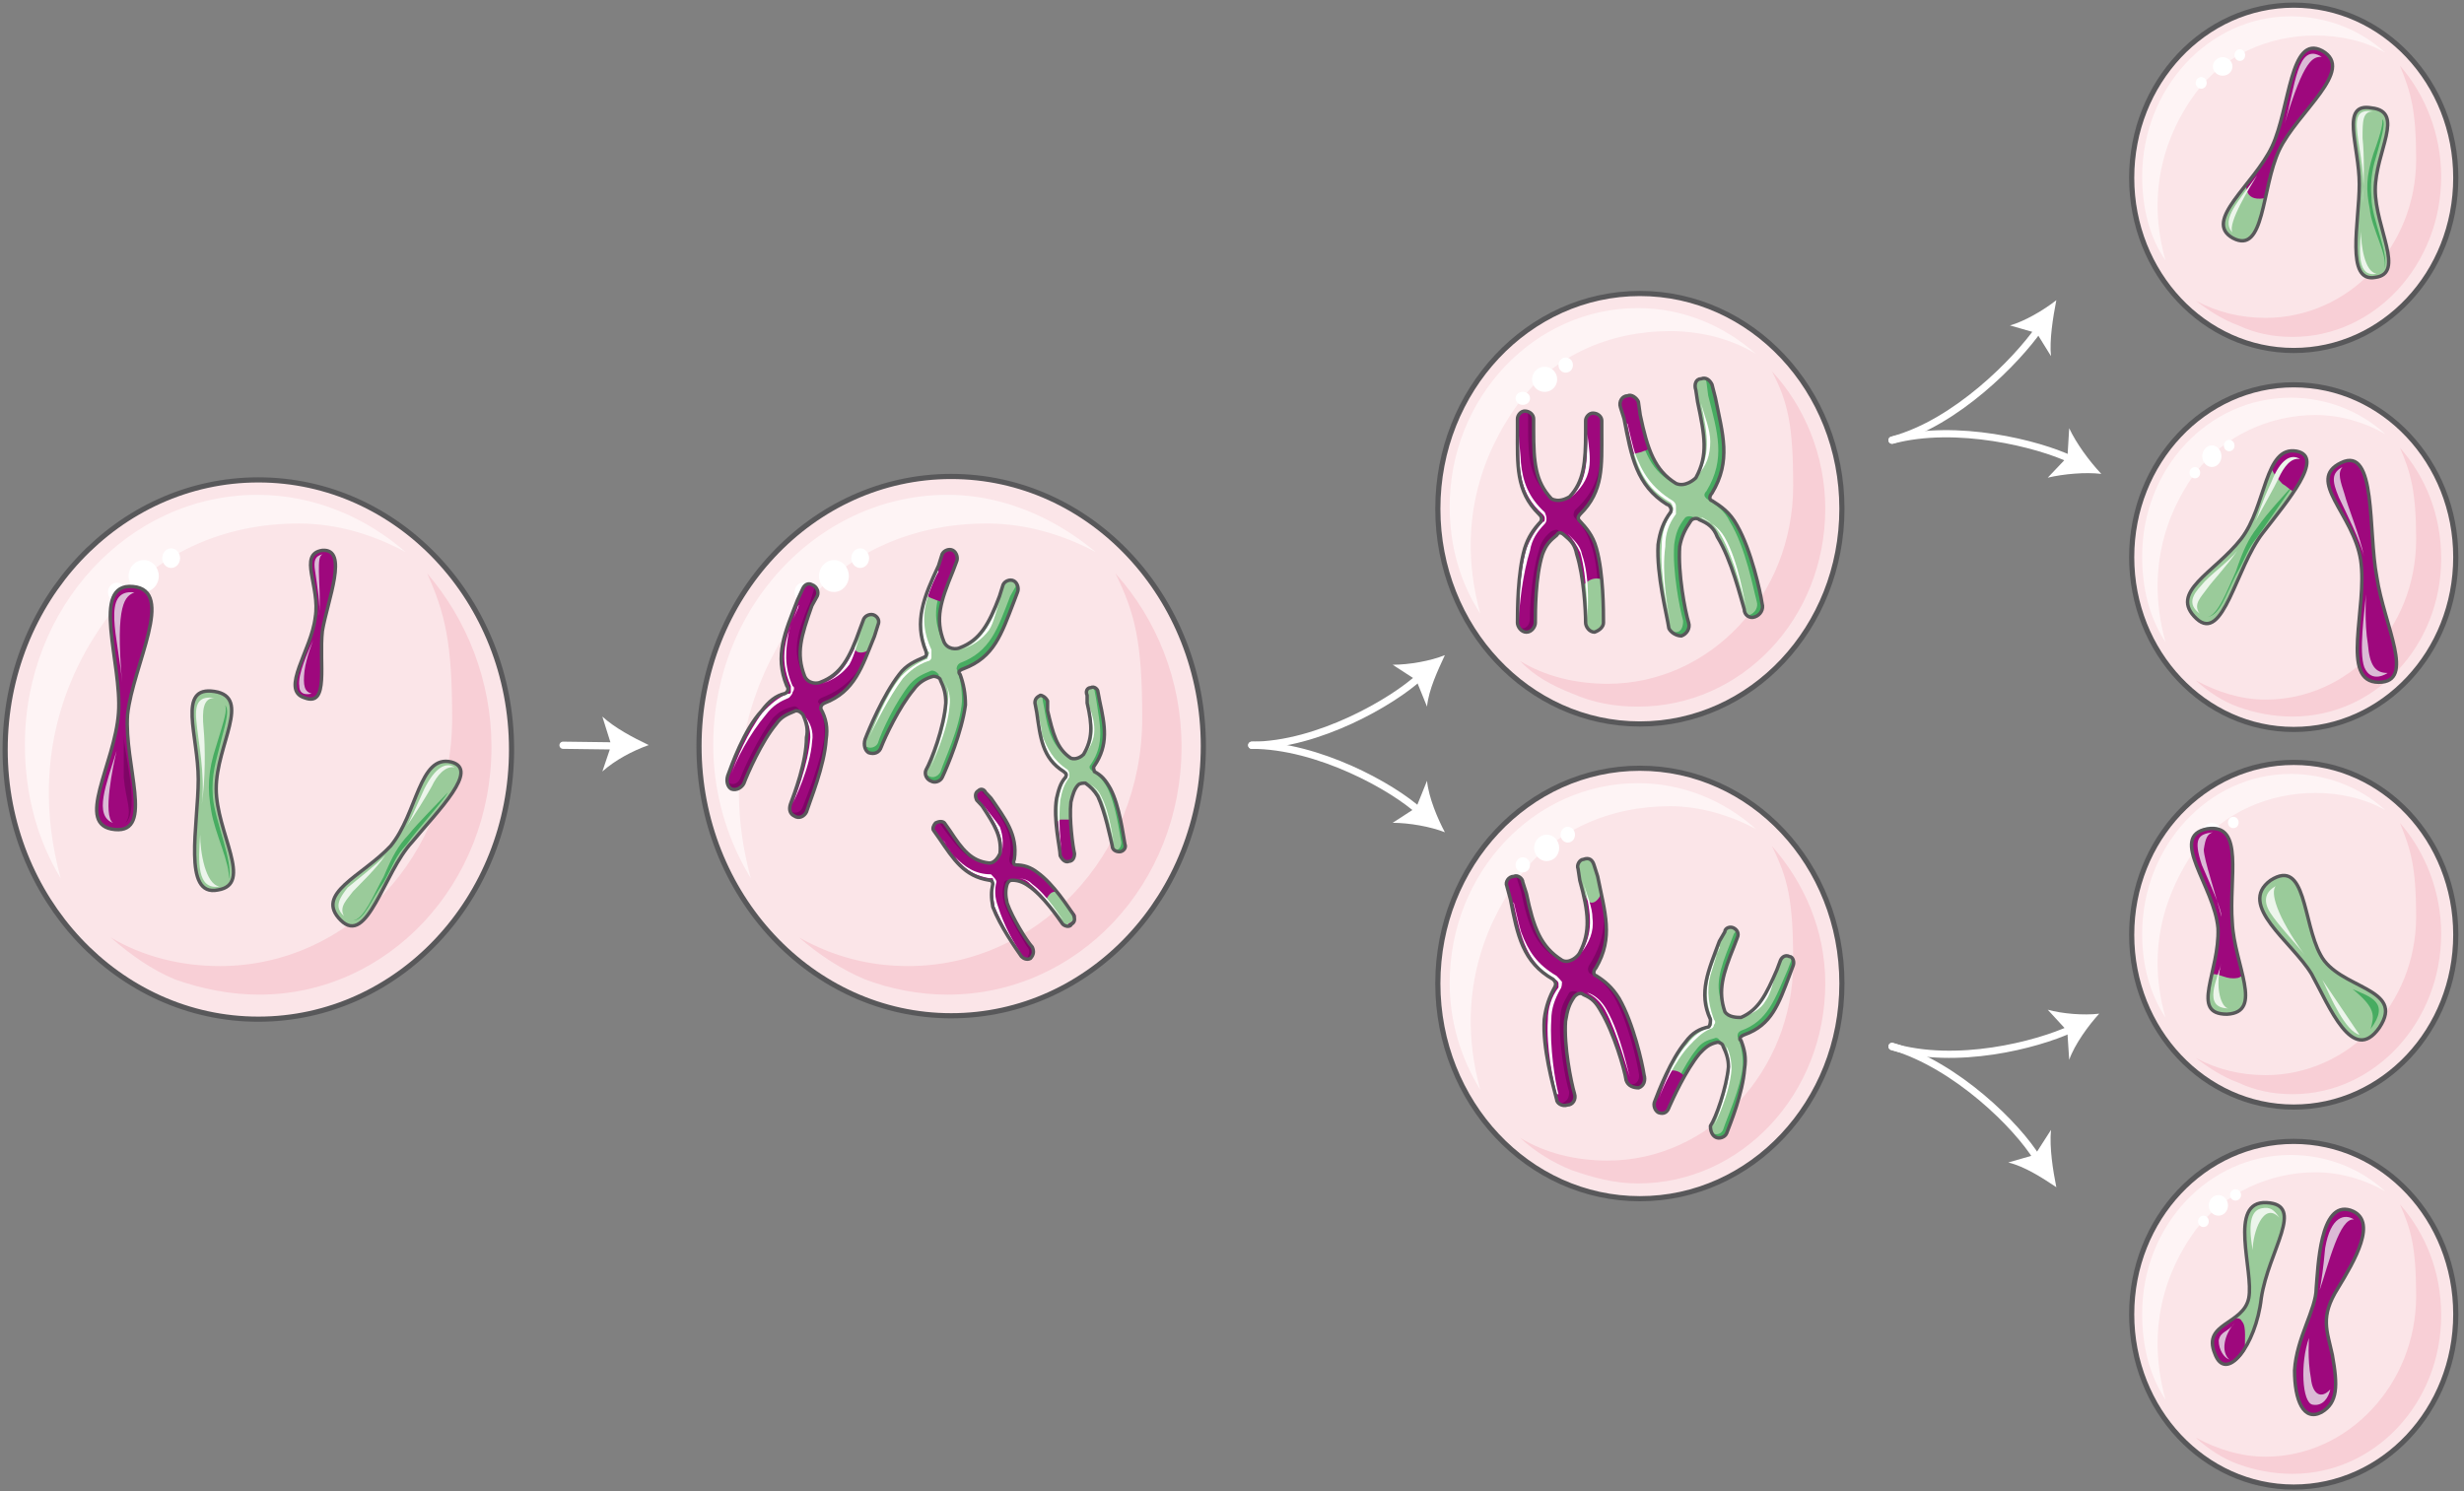 <svg xmlns="http://www.w3.org/2000/svg" version="1.0" viewBox="0 0 573.808 347.376"><rect x="0" y="0" width="573.808" height="347.376" fill="#808080" stroke="none"/><defs><clipPath clipPathUnits="userSpaceOnUse" id="a"><path d="M0 0h573.173v347.63H0z"/></clipPath></defs><path d="M496.38 306.055c0-22.227 16.909-40.256 37.736-40.256 20.868 0 37.737 18.029 37.737 40.256 0 22.266-16.87 40.255-37.737 40.255-20.827 0-37.737-17.989-37.737-40.255z" fill="#fbe5e8" fill-rule="evenodd" fill-opacity="1" stroke="none"/><path d="M562.659 301.897c0 20.468-15.83 37.377-35.019 37.377-5.876 0-11.273-1.759-16.31-4.437 2.958 2.678 6.276 4.877 10.034 6.236 3.758 1.32 7.915 2.199 12.512 2.199 19.189 0 34.62-16.47 34.62-36.938 0-10.233-3.718-19.148-9.595-25.824 2.519 5.796 3.758 9.794 3.758 21.387z" fill="#f8cfd6" fill-rule="evenodd" fill-opacity="1" stroke="none"/><path d="M511.37 286.386c6.636-8.474 17.07-13.351 27.863-13.351 5.837 0 11.673 1.758 16.23 4.437-5.796-5.357-13.711-8.475-22.026-8.475-19.149 0-34.58 16.51-34.58 36.978 0 7.595 1.68 14.27 5.437 20.027-5.436-19.588 2.479-33.38 7.076-39.616z" fill="#fef4f5" fill-rule="evenodd" fill-opacity="1" stroke="none"/><path d="M496.42 306.094c0-22.226 16.909-40.255 37.736-40.255 20.868 0 37.737 18.029 37.737 40.255 0 22.267-16.87 40.256-37.737 40.256-20.827 0-37.737-17.989-37.737-40.256" fill="none" stroke="#58585a" stroke-width="1.199px" stroke-linecap="round" stroke-linejoin="round" stroke-miterlimit="4" stroke-dasharray="none" stroke-opacity="1"/><path d="M514.368 280.75c0-1.32 1.04-2.399 2.239-2.399 1.24 0 2.239 1.08 2.239 2.399 0 1.359-1 2.398-2.24 2.398-1.198 0-2.238-1.039-2.238-2.398zM519.325 278.311c0-.72.6-1.319 1.28-1.319.72 0 1.279.6 1.279 1.32 0 .759-.56 1.319-1.28 1.319-.68 0-1.279-.56-1.279-1.32zM511.89 284.468c0-.72.56-1.32 1.239-1.32.72 0 1.24.6 1.24 1.32 0 .76-.52 1.319-1.24 1.319-.68 0-1.24-.56-1.24-1.32z" fill="#fff" fill-rule="evenodd" fill-opacity="1" stroke="none"/><path d="M496.38 217.668c0-22.147 16.909-40.136 37.736-40.136 20.868 0 37.737 17.99 37.737 40.136 0 22.187-16.87 40.136-37.737 40.136-20.827 0-37.737-17.95-37.737-40.136z" fill="#fbe5e8" fill-rule="evenodd" fill-opacity="1" stroke="none"/><path d="M562.659 213.51c0 20.468-15.83 36.898-35.019 36.898-5.876 0-11.273-1.319-16.31-3.997 2.958 2.238 6.276 4.437 10.034 5.796 3.758 1.76 7.915 2.639 12.512 2.639 19.189 0 34.62-16.87 34.62-37.338 0-9.794-3.718-19.148-9.595-25.824 2.519 6.236 3.758 10.234 3.758 21.827z" fill="#f8cfd6" fill-rule="evenodd" fill-opacity="1" stroke="none"/><path d="M511.37 197.56c6.636-8.435 17.07-12.872 27.863-12.872 5.837 0 11.673 1.36 16.23 3.998-5.796-5.317-13.711-8.435-22.026-8.435-19.149 0-34.58 16.87-34.58 37.257 0 7.116 1.68 13.752 5.437 19.508-5.436-19.068 2.479-32.78 7.076-39.456z" fill="#fef4f5" fill-rule="evenodd" fill-opacity="1" stroke="none"/><path d="M496.42 217.708c0-22.147 16.909-40.136 37.736-40.136 20.868 0 37.737 17.99 37.737 40.136 0 22.187-16.87 40.136-37.737 40.136-20.827 0-37.737-17.95-37.737-40.136" fill="none" stroke="#58585a" stroke-width="1.199px" stroke-linecap="round" stroke-linejoin="round" stroke-miterlimit="4" stroke-dasharray="none" stroke-opacity="1"/><path d="M512.85 193.962c0-1.239 1.039-2.278 2.238-2.278 1.24 0 2.238 1.04 2.238 2.278 0 1.28-.999 2.28-2.238 2.28-1.2 0-2.239-1-2.239-2.28zM518.846 191.564c0-.72.56-1.32 1.239-1.32.72 0 1.24.6 1.24 1.32 0 .76-.52 1.32-1.24 1.32-.68 0-1.24-.56-1.24-1.32zM511.33 197.56c0-.72.6-1.319 1.28-1.319.719 0 1.279.6 1.279 1.32 0 .759-.56 1.318-1.28 1.318-.68 0-1.279-.56-1.279-1.319z" fill="#fff" fill-rule="evenodd" fill-opacity="1" stroke="none"/><path d="M496.38 129.721c0-22.146 16.909-40.135 37.736-40.135 20.868 0 37.737 17.989 37.737 40.135 0 22.187-16.87 40.136-37.737 40.136-20.827 0-37.737-17.95-37.737-40.136z" fill="#fbe5e8" fill-rule="evenodd" fill-opacity="1" stroke="none"/><path d="M562.659 125.644c0 20.867-15.83 37.297-35.019 37.297-5.876 0-11.273-1.799-16.31-4.477 2.958 2.678 6.276 4.917 10.034 6.236 3.758 1.32 7.915 2.199 12.512 2.199 19.189 0 34.62-16.39 34.62-36.818 0-10.234-3.718-19.108-9.595-25.784 2.519 5.796 3.758 10.234 3.758 21.347z" fill="#f8cfd6" fill-rule="evenodd" fill-opacity="1" stroke="none"/><path d="M511.37 109.973c6.636-8.435 17.07-13.312 27.863-13.312 5.837 0 11.673 1.76 16.23 4.438-5.796-5.357-13.711-8.475-22.026-8.475-19.149 0-34.58 16.47-34.58 36.937 0 7.556 1.68 14.232 5.437 19.988-5.436-19.548 2.479-33.34 7.076-39.576z" fill="#fef4f5" fill-rule="evenodd" fill-opacity="1" stroke="none"/><path d="M496.42 129.761c0-22.146 16.909-40.135 37.736-40.135 20.868 0 37.737 17.989 37.737 40.135 0 22.187-16.87 40.136-37.737 40.136-20.827 0-37.737-17.95-37.737-40.136" fill="none" stroke="#58585a" stroke-width="1.199px" stroke-linecap="round" stroke-linejoin="round" stroke-miterlimit="4" stroke-dasharray="none" stroke-opacity="1"/><path d="M512.85 106.256c0-1.36 1.039-2.519 2.238-2.519 1.24 0 2.238 1.16 2.238 2.519 0 1.399-.999 2.518-2.238 2.518-1.2 0-2.239-1.12-2.239-2.518zM517.886 103.777c0-.72.56-1.32 1.24-1.32.719 0 1.239.6 1.239 1.32 0 .76-.52 1.32-1.24 1.32-.68 0-1.239-.56-1.239-1.32zM509.891 110.093c0-.72.56-1.319 1.24-1.319.719 0 1.238.6 1.238 1.32 0 .759-.52 1.318-1.239 1.318-.68 0-1.239-.56-1.239-1.319z" fill="#fff" fill-rule="evenodd" fill-opacity="1" stroke="none"/><path d="M496.38 41.375c0-22.187 16.909-40.216 37.736-40.216 20.868 0 37.737 18.03 37.737 40.216 0 22.226-16.87 40.216-37.737 40.216-20.827 0-37.737-17.99-37.737-40.216z" fill="#fbe5e8" fill-rule="evenodd" fill-opacity="1" stroke="none"/><path d="M562.659 37.137c0 20.468-15.83 36.898-35.019 36.898-5.876 0-11.273-1.32-16.31-3.997 2.958 2.238 6.276 4.437 10.034 5.796 3.758 1.759 7.915 2.638 12.512 2.638 19.189 0 34.62-16.87 34.62-37.337 0-9.794-3.718-19.148-9.595-25.824 2.519 6.236 3.758 10.234 3.758 21.826z" fill="#f8cfd6" fill-rule="evenodd" fill-opacity="1" stroke="none"/><path d="M511.37 21.587c6.636-8.875 17.07-13.312 27.863-13.312 5.837 0 11.673 1.32 16.23 3.998-5.796-5.357-13.711-8.475-22.026-8.475-19.149 0-34.58 16.91-34.58 37.337 0 7.076 1.68 14.191 5.437 19.508-5.436-19.068 2.479-32.86 7.076-39.056z" fill="#fef4f5" fill-rule="evenodd" fill-opacity="1" stroke="none"/><path clip-path="url(#a)" d="M496.42 41.415c0-22.187 16.909-40.216 37.736-40.216 20.868 0 37.737 18.03 37.737 40.216 0 22.226-16.87 40.216-37.737 40.216-20.827 0-37.737-17.99-37.737-40.216" fill="none" stroke="#58585a" stroke-width="1.199px" stroke-linecap="round" stroke-linejoin="round" stroke-miterlimit="4" stroke-dasharray="none" stroke-opacity="1"/><path d="M515.328 15.47c0-1.159 1.039-2.158 2.278-2.158 1.28 0 2.279 1 2.279 2.159 0 1.199-1 2.158-2.279 2.158-1.239 0-2.278-.96-2.278-2.158zM520.365 12.832c0-.72.56-1.359 1.239-1.359.72 0 1.24.64 1.24 1.36 0 .759-.52 1.358-1.24 1.358-.68 0-1.24-.6-1.24-1.359zM511.33 19.308c0-.72.6-1.359 1.28-1.359.719 0 1.279.64 1.279 1.36 0 .759-.56 1.358-1.28 1.358-.68 0-1.279-.6-1.279-1.359z" fill="#fff" fill-rule="evenodd" fill-opacity="1" stroke="none"/><path d="M334.797 229.021c0-27.663 21.067-50.13 47.052-50.13 26.024 0 47.051 22.467 47.051 50.13 0 27.703-21.027 50.13-47.051 50.13-25.985 0-47.052-22.427-47.052-50.13z" fill="#fbe5e8" fill-rule="evenodd" fill-opacity="1" stroke="none"/><path d="M417.587 224.144c0 25.305-19.508 46.172-43.214 46.172-7.475 0-14.551-1.759-20.388-5.317 3.358 3.118 7.516 5.757 12.073 7.556 4.997 1.759 9.994 3.078 15.39 3.078 24.106 0 43.614-20.867 43.614-46.612 0-12.432-4.957-23.506-12.432-31.98 3.718 7.555 4.957 12.432 4.957 27.103z" fill="#f8cfd6" fill-rule="evenodd" fill-opacity="1" stroke="none"/><path d="M353.866 204.156c7.955-10.633 20.867-16.39 35.058-16.39 7.076 0 14.152 2.199 19.988 5.317-7.475-6.676-17.07-10.674-27.503-10.674-24.185 0-43.814 20.868-43.814 46.572 0 8.875 2.519 17.31 7.116 24.825-6.676-24.385 3.318-41.655 9.155-49.65z" fill="#fef4f5" fill-rule="evenodd" fill-opacity="1" stroke="none"/><path d="M334.837 229.061c0-27.663 21.067-50.13 47.052-50.13 26.024 0 47.051 22.467 47.051 50.13 0 27.703-21.027 50.13-47.051 50.13-25.985 0-47.052-22.427-47.052-50.13" fill="none" stroke="#58585a" stroke-width="1.199px" stroke-linecap="round" stroke-linejoin="round" stroke-miterlimit="4" stroke-dasharray="none" stroke-opacity="1"/><path d="M357.263 197.48c0-1.679 1.32-3.078 2.919-3.078 1.639 0 2.918 1.4 2.918 3.078 0 1.72-1.28 3.078-2.918 3.078-1.6 0-2.919-1.359-2.919-3.078zM363.42 194.402c0-1 .76-1.839 1.679-1.839.96 0 1.679.84 1.679 1.84 0 1.039-.72 1.838-1.68 1.838-.919 0-1.678-.8-1.678-1.839zM352.946 201.438c0-.96.76-1.759 1.68-1.759.958 0 1.678.8 1.678 1.759 0 1-.72 1.759-1.679 1.759-.92 0-1.679-.76-1.679-1.76z" fill="#fff" fill-rule="evenodd" fill-opacity="1" stroke="none"/><path d="M334.797 118.448c0-27.663 21.067-50.13 47.052-50.13 26.024 0 47.051 22.467 47.051 50.13 0 27.703-21.027 50.13-47.051 50.13-25.985 0-47.052-22.427-47.052-50.13z" fill="#fbe5e8" fill-rule="evenodd" fill-opacity="1" stroke="none"/><path d="M417.587 113.131c0 25.745-19.508 46.132-43.214 46.132-7.475 0-14.551-1.758-20.388-5.316 3.358 3.558 7.516 5.756 12.073 7.555 4.997 2.199 9.994 3.078 15.39 3.078 24.106 0 43.614-20.387 43.614-46.132 0-12.432-4.957-23.985-12.432-31.98 3.718 7.115 4.957 12.432 4.957 26.663z" fill="#f8cfd6" fill-rule="evenodd" fill-opacity="1" stroke="none"/><path d="M353.866 93.583c7.955-10.673 20.867-16.47 35.058-16.47 7.076 0 14.152 1.76 19.988 5.317-7.475-6.636-17.07-10.673-27.503-10.673-24.185 0-43.814 20.907-43.814 46.251 0 9.355 2.519 17.79 7.116 24.905-6.676-24.425 3.318-41.335 9.155-49.33z" fill="#fef4f5" fill-rule="evenodd" fill-opacity="1" stroke="none"/><path d="M334.837 118.488c0-27.663 21.067-50.13 47.052-50.13 26.024 0 47.051 22.467 47.051 50.13 0 27.703-21.027 50.13-47.051 50.13-25.985 0-47.052-22.427-47.052-50.13" fill="none" stroke="#58585a" stroke-width="1.199px" stroke-linecap="round" stroke-linejoin="round" stroke-miterlimit="4" stroke-dasharray="none" stroke-opacity="1"/><path d="M356.784 88.346a2.935 2.935 0 0 1 2.918-2.918 2.909 2.909 0 0 1 2.918 2.918 2.884 2.884 0 0 1-2.918 2.919 2.909 2.909 0 0 1-2.918-2.919zM362.94 85.028c0-.959.76-1.758 1.679-1.758.96 0 1.679.799 1.679 1.758 0 1-.72 1.76-1.679 1.76-.92 0-1.679-.76-1.679-1.76zM352.946 92.784c0-.84.76-1.52 1.68-1.52.958 0 1.678.68 1.678 1.52s-.72 1.519-1.679 1.519c-.92 0-1.679-.68-1.679-1.52z" fill="#fff" fill-rule="evenodd" fill-opacity="1" stroke="none"/><path d="M1.16 174.534c0-34.679 26.403-62.802 58.964-62.802 32.58 0 58.964 28.123 58.964 62.802 0 34.7-26.384 62.802-58.964 62.802-32.56 0-58.965-28.103-58.965-62.802z" fill="#fbe5e8" fill-rule="evenodd" fill-opacity="1" stroke="none"/><path d="M105.296 167.299c0 31.96-24.145 57.705-54.107 57.705-9.154 0-17.91-2.219-25.405-6.656 4.598 3.997 9.575 7.555 14.991 9.774 6.256 2.218 12.912 3.538 19.568 3.538 29.982 0 54.108-25.745 54.108-57.705 0-15.531-5.817-29.742-14.971-40.396 4.157 9.334 5.816 15.99 5.816 33.74z" fill="#f8cfd6" fill-rule="evenodd" fill-opacity="1" stroke="none"/><path d="M25.784 142.813c9.994-13.771 26.224-20.887 43.714-20.887 9.154 0 17.49 2.658 24.965 6.656-9.155-7.995-21.227-13.332-34.54-13.332-29.981 0-54.127 26.224-54.127 58.205 0 11.553 2.919 22.226 8.335 31.101-8.335-30.641 4.158-51.968 11.653-61.743z" fill="#fef4f5" fill-rule="evenodd" fill-opacity="1" stroke="none"/><path clip-path="url(#a)" d="M1.2 174.574c0-34.679 26.403-62.802 58.964-62.802 32.58 0 58.964 28.123 58.964 62.802 0 34.7-26.384 62.802-58.964 62.802-32.56 0-58.965-28.103-58.965-62.802" fill="none" stroke="#58585a" stroke-width="1.199px" stroke-linecap="round" stroke-linejoin="round" stroke-miterlimit="4" stroke-dasharray="none" stroke-opacity="1"/><path d="M37.777 130.001c0-1.239.94-2.278 2.079-2.278 1.16 0 2.079 1.039 2.079 2.278 0 1.26-.92 2.279-2.08 2.279-1.138 0-2.078-1.02-2.078-2.279zM29.942 134.159c0-2.04 1.579-3.718 3.518-3.718 1.959 0 3.518 1.679 3.518 3.718 0 2.058-1.56 3.717-3.518 3.717-1.94 0-3.518-1.659-3.518-3.717zM25.145 137.916c0-1.199.94-2.198 2.079-2.198 1.159 0 2.078 1 2.078 2.198 0 1.22-.92 2.2-2.078 2.2-1.14 0-2.08-.98-2.08-2.2z" fill="#fff" fill-rule="evenodd" fill-opacity="1" stroke="none"/><path d="M530.758 34.979c-4.157 8.914-3.318 24.465-10.793 20.467-7.116-3.997 4.997-12.472 9.154-21.347 4.158-8.914 4.158-26.304 11.673-22.266 7.875 4.437-5.836 14.231-10.034 23.146z" fill="#9e087d" fill-rule="evenodd" fill-opacity="1" stroke="none"/><path d="M527.32 46.172c-5.356.88-3.717-3.998-4.517-2.638-4.157 4.837-7.475 9.234-2.918 11.872 4.557 2.2 6.196-3.078 7.435-9.234z" fill="#9acb9a" fill-rule="evenodd" fill-opacity="1" stroke="none"/><path d="M532.038 28.823c2.478-8.475 2.878-19.189 8.634-15.591-2.038 0-4.077.44-8.634 15.59z" fill="#dbbad6" fill-rule="evenodd" fill-opacity="1" stroke="none"/><path d="M519.885 54.167c-2.878-3.078 1.679-7.555 5.756-13.352-1.639 2.679-6.955 11.154-5.756 13.352z" fill="#ecf5eb" fill-rule="evenodd" fill-opacity="1" stroke="none"/><path d="M530.758 34.979c-4.157 8.914-3.318 24.465-10.793 20.467-7.116-3.997 4.997-12.472 9.154-21.347 4.158-8.914 4.158-26.304 11.673-22.266 7.875 4.437-5.836 14.231-10.034 23.146" fill="none" stroke="#58585a" stroke-width=".8px" stroke-linecap="round" stroke-linejoin="round" stroke-miterlimit="4" stroke-dasharray="none" stroke-opacity="1"/><path d="M553.145 44.213c0 8.875 7.036 19.508 0 20.388-7.036 1.319-3.718-12.872-3.718-21.707 0-8.875-4.597-19.108 2.878-17.75 7.876.88.84 10.195.84 19.07z" fill="#9acb9a" fill-rule="evenodd" fill-opacity="1" stroke="none"/><path d="M552.665 25.944c-3.318-.48-4.157.88-3.718 4.877.4 3.998 2.079 10.714 1.24 16.47.4-4.437.4-11.553 0-15.11 0-4.038 0-6.237 2.478-6.237zM553.465 63.761c-4.478.88-4.038-4.917-3.638-9.834 0 3.158.8 9.395 3.638 9.834z" fill="#ecf5eb" fill-rule="evenodd" fill-opacity="1" stroke="none"/><path d="M554.824 27.783c.84.92-.44 4.917-1.28 8.035-.839 2.679-1.678 5.757-1.279 10.234 0 4.877 4.238 13.352 2.998 16.43.84-3.078-2.998-9.314-3.397-13.792-.88-4.437-.88-7.555.839-12.872 2.119-5.796 2.119-7.115 2.119-8.035z" fill="#47ac61" fill-rule="evenodd" fill-opacity="1" stroke="none"/><path d="M553.145 44.213c0 8.875 7.036 19.508 0 20.388-7.036 1.319-3.718-12.872-3.718-21.707 0-8.875-4.597-19.108 2.878-17.75 7.876.88.84 10.195.84 19.07" fill="none" stroke="#58585a" stroke-width=".8px" stroke-linecap="round" stroke-linejoin="round" stroke-miterlimit="4" stroke-dasharray="none" stroke-opacity="1"/><path d="M553.505 134.439c1.679 11.153 9.154 24.465.44 24.465-9.195 0-2.52-17.35-4.198-28.463-1.64-10.674-12.912-18.669-4.557-22.666 8.315-4.038 6.236 15.99 8.315 26.664z" fill="#9e087d" fill-rule="evenodd" fill-opacity="1" stroke="none"/><path d="M545.51 108.774c-2.52 1.36-2.52 3.118-.84 7.076 1.679 3.558 5.037 10.194 5.836 13.711-.8-4.397-3.757-11.473-4.557-14.59-.84-2.64-1.679-4.838-.44-6.197zM550.986 138.436c-.4 4.477-1.679 13.392-.4 16.95 1.68 3.997 5.437 1.359 5.437 1.359-2.918 0-4.197-1.799-4.597-6.716-.84-4.877-.44-11.593-.44-11.593z" fill="#dbbad6" fill-rule="evenodd" fill-opacity="1" stroke="none"/><path d="M553.505 134.439c1.679 11.153 9.154 24.465.44 24.465-9.195 0-2.52-17.35-4.198-28.463-1.64-10.674-12.912-18.669-4.557-22.666 8.315-4.038 6.236 15.99 8.315 26.664" fill="none" stroke="#58585a" stroke-width=".8px" stroke-linecap="round" stroke-linejoin="round" stroke-miterlimit="4" stroke-dasharray="none" stroke-opacity="1"/><path d="M526.92 124.165c5.837-7.556 14.552-17.75 7.916-19.069-7.476-1.359-7.076 12.873-12.912 20.388-6.237 7.995-17.07 12.432-10.394 18.629 6.236 5.756 9.154-11.953 15.39-19.948z" fill="#9acb9a" fill-rule="evenodd" fill-opacity="1" stroke="none"/><path d="M512.25 142.913c-2.919-2.198-1.64-4.397.44-6.636 1.678-2.198 6.236-5.316 8.314-7.995-2.078 3.118-5.836 7.116-7.075 8.875-1.24 1.799-3.318 3.558-1.68 5.756z" fill="#ecf5eb" fill-rule="evenodd" fill-opacity="1" stroke="none"/><path d="M534.356 112.612c-1.24 1.799-6.196 8.914-8.675 12.472-2.478 3.078-2.478 4.438-4.997 8.875-2.478 4.877-3.717 9.314-6.636 9.754 2.519-.44 4.598-6.196 6.636-10.634 1.68-4.917 2.919-7.555 4.997-10.233 2.08-3.119 7.036-8.435 8.675-10.234z" fill="#47ac61" fill-rule="evenodd" fill-opacity="1" stroke="none"/><path d="M534.836 105.096c-2.918-.48-4.557 1.32-5.837 3.998.44 1.36 1.68 2.678 2.519 3.598.84.44 1.679 1.319 2.478 1.759 3.358-4.438 4.997-8.475.84-9.355z" fill="#9e087d" fill-rule="evenodd" fill-opacity="1" stroke="none"/><path d="M535.635 106.935c-2.078-1.359-4.597 0-6.676 5.317-2.518 5.317-2.958 7.555-3.797 9.314 2.118-3.997 4.197-7.515 5.476-10.194 1.24-2.678 2.919-4.877 4.997-4.437z" fill="#ecf5eb" fill-rule="evenodd" fill-opacity="1" stroke="none"/><path d="M526.92 124.165c5.837-7.556 14.552-17.75 7.916-19.069-7.476-1.359-7.076 12.873-12.912 20.388-6.237 7.995-17.07 12.432-10.394 18.629 6.236 5.756 9.154-11.953 15.39-19.948" fill="none" stroke="#58585a" stroke-width=".8px" stroke-linecap="round" stroke-linejoin="round" stroke-miterlimit="4" stroke-dasharray="none" stroke-opacity="1"/><path d="M162.741 173.735c0-34.68 26.304-62.802 58.725-62.802 32.44 0 58.724 28.123 58.724 62.802 0 34.699-26.284 62.802-58.724 62.802-32.42 0-58.725-28.103-58.725-62.802z" fill="#fbe5e8" fill-rule="evenodd" fill-opacity="1" stroke="none"/><path d="M265.999 167.299c0 31.96-24.545 57.705-54.507 57.705-9.155 0-17.49-2.219-25.405-6.656 4.597 3.997 9.994 7.555 15.41 9.774 5.817 2.218 12.493 3.538 19.15 3.538 30.38 0 54.506-25.745 54.506-57.705 0-15.531-5.816-29.742-15.39-40.396 4.577 9.334 6.236 15.99 6.236 33.74z" fill="#f8cfd6" fill-rule="evenodd" fill-opacity="1" stroke="none"/><path d="M186.087 142.813c9.994-13.771 26.224-20.887 43.694-20.887 9.154 0 17.909 2.658 25.384 6.656-9.554-7.995-21.627-13.332-34.539-13.332-29.962 0-54.527 26.224-54.527 58.205a59.66 59.66 0 0 0 8.755 31.101c-8.335-30.641 4.158-51.968 11.233-61.743z" fill="#fef4f5" fill-rule="evenodd" fill-opacity="1" stroke="none"/><path d="M162.781 173.775c0-34.68 26.304-62.802 58.725-62.802 32.44 0 58.724 28.123 58.724 62.802 0 34.699-26.284 62.802-58.724 62.802-32.42 0-58.725-28.103-58.725-62.802" fill="none" stroke="#58585a" stroke-width="1.199px" stroke-linecap="round" stroke-linejoin="round" stroke-miterlimit="4" stroke-dasharray="none" stroke-opacity="1"/><path d="M190.724 134.159c0-2.04 1.56-3.718 3.478-3.718 1.94 0 3.478 1.679 3.478 3.718 0 2.058-1.539 3.717-3.478 3.717-1.919 0-3.478-1.659-3.478-3.717zM198.24 130.001c0-1.239.94-2.278 2.079-2.278 1.159 0 2.078 1.039 2.078 2.278 0 1.26-.92 2.279-2.078 2.279-1.14 0-2.08-1.02-2.08-2.279zM185.048 137.916c0-1.199.86-2.198 1.919-2.198 1.059 0 1.919 1 1.919 2.198 0 1.22-.86 2.2-1.92 2.2-1.059 0-1.918-.98-1.918-2.2z" fill="#fff" fill-rule="evenodd" fill-opacity="1" stroke="none"/><path d="M368.017 121.486c-.44-.44-.84-.88 0-1.759 5.397-5.316 4.997-11.113 4.997-19.068v-2.678c0-.88-.84-1.76-2.079-1.76-.84 0-1.679.88-1.679 1.76v2.678c0 7.076-.4 11.513-3.758 15.07-.839.44-2.518 1.32-4.197.44-3.758-3.997-4.157-8.434-4.157-15.95v-2.678c0-.88-.84-1.799-2.08-1.799-.839 0-1.678.92-1.678 1.799v2.678c0 7.955-.44 14.192 4.997 19.508.44.44.84.88.44 1.76-1.68 1.798-2.919 3.557-3.758 6.236-1.68 5.756-1.68 14.63-1.68 17.31 0 .879.84 2.198 2.08 2.198 1.279 0 2.078-1.32 2.078-2.199 0-2.678 0-10.673 1.68-15.99.839-2.199 1.678-3.078 3.357-4.438.4-.879 1.24-.44 1.68 0 1.638 1.36 2.478 2.24 2.917 4.438 1.68 5.317 2.08 13.312 2.08 15.99 0 .88.839 2.199 2.078 2.199 1.28-.44 2.079-1.32 2.079-2.199 0-2.678 0-11.553-1.64-17.31-.839-3.118-2.518-4.876-3.757-6.236z" fill="#9e087d" fill-rule="evenodd" fill-opacity="1" stroke="none"/><path d="M361.301 123.725c-1.679 1.32-2.518 2.678-2.918 4.437-1.68 5.317-2.119 13.312-2.119 15.99 0 1.32-.84 2.2-1.679 2.2h-.84c.44.439 1.28.879 1.68.879 1.279 0 2.118-1.32 2.118-2.199 0-2.678 0-10.673 1.68-15.99.799-2.199 1.638-3.078 3.317-4.438.44-.44.84-.44 1.28-.44-.44 0-.44-.439-.84-.439 0-.44-.84-.44-1.679 0zm-5.437-23.985c0 7.115.4 11.553 4.598 15.55l.4.44c-3.319-3.998-3.758-7.995-3.758-15.51v-2.68c0-.879-.84-1.318-1.68-1.798.44.48.44.92.44 1.36v2.638zm15.91 27.983c-.839-3.119-2.518-4.877-3.797-6.237-.4-.44-.84-.88 0-1.759 5.437-5.316 5.037-11.113 5.037-19.068v-2.678c0-.88-.84-1.76-1.68-1.76.44 0 1.28.44 1.28.88l.4 3.118c0 7.955-.4 13.312-6.276 18.629-.4.88-.4 1.32 0 1.759 1.679 1.799 2.918 3.558 3.757 6.236 2.12 5.757 1.68 14.631 1.68 17.31 0 1.319-.84 2.198-2.08 2.198h-.439c.44.44.84.88 1.679.88 1.28-.44 2.079-1.32 2.079-2.199 0-2.678 0-11.553-1.64-17.31z" fill="#7f0566" fill-rule="evenodd" fill-opacity="1" stroke="none"/><path d="M353.746 101.978c0 7.556 0 12.912 5.556 17.83 0 0 .44.44.44.879 0 .44 0 .88-.44.88-1.719 1.798-2.998 3.997-3.837 6.236-1.72 5.796-1.72 13.351-1.72 16.47 0-3.119.88-10.674 2.56-16.03.439-2.68 1.718-4.438 3.437-6.237.4-.44.4-.88.4-1.32 0-.439-.4-1.358-.4-1.358-3.838-3.558-5.117-7.116-5.557-11.553 0-1.36-.44-4.478-.44-6.237v.44zM369.656 101.099c0 7.555-.4 11.113-3.678 14.63 2.039-1.758 3.678-3.957 4.078-6.635.4-2.199 0-4.877-.4-7.995z" fill="#fff" fill-rule="evenodd" fill-opacity="1" stroke="none"/><path d="M373.414 145.032c0-1.759 0-5.716-.4-10.114-1.68-.48-2.958 0-4.238 1.32.44 3.517.44 7.035.44 8.794 0 .88.84 2.199 2.119 2.199 1.24-.44 2.079-1.32 2.079-2.199z" fill="#9acb9a" fill-rule="evenodd" fill-opacity="1" stroke="none"/><path d="M365.099 124.285c1.239 1.359 2.078 2.678 2.918 4.437 1.639 5.717 1.639 14.551 1.639 15.87 0-1.319.8-9.674-1.24-15.43-.399-2.199-2.078-3.518-3.317-4.877z" fill="#fff" fill-rule="evenodd" fill-opacity="1" stroke="none"/><path d="M368.017 121.486c-.44-.44-.84-.88 0-1.759 5.397-5.316 4.997-11.113 4.997-19.068v-2.678c0-.88-.84-1.76-2.079-1.76-.84 0-1.679.88-1.679 1.76v2.678c0 7.076-.4 11.513-3.758 15.07-.839.44-2.518 1.32-4.197.44-3.758-3.997-4.157-8.434-4.157-15.95v-2.678c0-.88-.84-1.799-2.08-1.799-.839 0-1.678.92-1.678 1.799v2.678c0 7.955-.44 14.192 4.997 19.508.44.44.84.88.44 1.76-1.68 1.798-2.919 3.557-3.758 6.236-1.68 5.756-1.68 14.63-1.68 17.31 0 .879.84 2.198 2.08 2.198 1.279 0 2.078-1.32 2.078-2.199 0-2.678 0-10.673 1.68-15.99.839-2.199 1.678-3.078 3.357-4.438.4-.879 1.24-.44 1.68 0 1.638 1.36 2.478 2.24 2.917 4.438 1.68 5.317 2.08 13.312 2.08 15.99 0 .88.839 2.199 2.078 2.199 1.28-.44 2.079-1.32 2.079-2.199 0-2.678 0-11.553-1.64-17.31-.839-3.118-2.518-4.876-3.757-6.236" fill="none" stroke="#58585a" stroke-width=".8px" stroke-linecap="round" stroke-linejoin="round" stroke-miterlimit="4" stroke-dasharray="none" stroke-opacity="1"/><path d="M398.678 116.61c-.44 0-.84-.88 0-1.76 4.558-7.555 2.479-13.751.8-22.186l-.8-3.118c-.44-.88-1.279-1.8-2.518-1.32-1.24 0-1.68 1.32-1.24 2.639l.4 2.678c1.68 7.995 2.519 12.433-.4 17.75-.44.44-2.518 2.198-4.597 1.319-5.037-3.078-6.676-7.995-8.354-15.95l-.44-3.119c-.4-.88-1.64-1.799-2.479-1.359-1.279 0-2.118 1.36-1.679 2.679l.84 2.678c1.679 8.875 2.918 15.51 9.994 19.948.44 0 1.279.92.84 1.799-1.64 2.198-2.48 4.437-2.919 7.555-.4 7.076 2.079 16.39 2.518 19.508.4.88 1.68 1.76 2.919 1.76 1.239-.44 2.078-1.76 1.679-3.079-.84-2.678-2.519-11.553-2.08-17.75.4-2.238 1.24-3.997 2.48-5.796.44-.88 1.678-.88 2.078-.44 2.119.88 3.358 1.8 4.198 3.998 3.318 5.317 5.436 14.192 6.276 16.87 0 1.32 1.24 2.239 2.478 1.759 1.28-.44 2.08-1.759 1.68-3.078-.4-2.679-2.52-12.433-5.837-18.23-1.68-3.077-3.758-4.436-5.837-5.756z" fill="#9acb9a" fill-rule="evenodd" fill-opacity="1" stroke="none"/><path d="M392.402 120.607c-1.679 2.199-2.119 3.518-2.518 6.196-.44 6.236 1.239 14.671 2.078 17.79 0 1.319-.4 2.638-1.679 2.638h-.839c.44.44 1.28.88 2.119.88 1.239-.44 2.078-1.76 1.639-3.079-.8-2.678-2.479-11.553-2.079-17.79.44-2.198 1.28-3.997 2.518-5.756.4-.44.84-.88 1.24-.44 0-.44-.4-.44-.4-.44-.44-.479-1.68-.479-2.079 0zM380.69 96.142c1.68 7.995 3.318 12.912 8.355 15.99h.84c-4.598-3.078-6.276-7.515-7.955-15.51l-.4-3.119c-.44-.88-1.28-1.359-2.119-1.359.44 0 .44.48.44.92l.84 3.078zm23.826 26.224c-1.68-3.118-3.758-4.437-5.877-5.757-.4 0-.84-.92 0-1.799 4.598-7.555 2.519-13.751.84-22.186l-.84-3.118c0-.88-.84-1.36-2.078-1.36.44 0 .84.48.84.92l.399 3.078c2.119 8.475 4.197 14.671-.4 22.227-.84.88-.4 1.319 0 1.759 2.079 1.359 4.158 2.678 5.437 5.356 3.758 6.197 5.437 15.55 6.276 18.63.4 1.358-.44 2.677-1.679 3.117h-.84c.84.44 1.24.44 2.08.44 1.279-.44 2.078-1.759 1.678-3.078-.4-2.679-2.518-12.473-5.836-18.23z" fill="#47ac61" fill-rule="evenodd" fill-opacity="1" stroke="none"/><path d="M396.56 120.607c1.679.92 2.918 1.799 4.197 4.037 3.358 5.757 5.437 15.551 5.837 16.43-.4-.879-1.64-10.233-4.997-15.99-1.28-2.238-3.358-3.558-5.477-4.477h.44zM396.12 93.903c1.759 7.995 2.159 12.433-.88 16.87 2.2-2.199 3.039-4.877 3.039-7.955 0-2.679-1.28-5.797-2.16-8.915z" fill="#fff" fill-rule="evenodd" fill-opacity="1" stroke="none"/><path d="M382.888 105.016c.4 0 .84-.44 1.24-.44-.84-2.198-1.24-4.836-2.08-7.955l-.44-3.078c-.439-.88-1.678-1.799-2.558-1.319-1.239 0-2.118 1.32-1.679 2.639l.84 2.638c.44 3.118 1.279 5.756 1.719 8.395 1.239-.44 2.118-.44 2.958-.88z" fill="#9e087d" fill-rule="evenodd" fill-opacity="1" stroke="none"/><path d="M379.05 99.26c1.68 7.995 2.918 13.791 9.994 17.79 0 0 .44.439.44.879.4.48 0 .919 0 1.359-1.679 2.198-2.519 4.877-2.519 7.995-.4 6.236 1.24 14.231 2.08 17.79-.84-3.559-2.08-11.554-1.24-17.79 0-3.118.84-5.317 2.478-7.556v-1.798c0-.88-.8-1.32-.8-1.32-5.036-3.118-7.115-6.676-8.754-11.113-.44-1.36-1.279-4.917-1.679-6.676-.44-.92 0 .44 0 .44z" fill="#fff" fill-rule="evenodd" fill-opacity="1" stroke="none"/><path d="M398.678 116.61c-.44 0-.84-.88 0-1.76 4.558-7.555 2.479-13.751.8-22.186l-.8-3.118c-.44-.88-1.279-1.8-2.518-1.32-1.24 0-1.68 1.32-1.24 2.639l.4 2.678c1.68 7.995 2.519 12.433-.4 17.75-.44.44-2.518 2.198-4.597 1.319-5.037-3.078-6.676-7.995-8.354-15.95l-.44-3.119c-.4-.88-1.64-1.799-2.479-1.359-1.279 0-2.118 1.36-1.679 2.679l.84 2.678c1.679 8.875 2.918 15.51 9.994 19.948.44 0 1.279.92.84 1.799-1.64 2.198-2.48 4.437-2.919 7.555-.4 7.076 2.079 16.39 2.518 19.508.4.88 1.68 1.76 2.919 1.76 1.239-.44 2.078-1.76 1.679-3.079-.84-2.678-2.519-11.553-2.08-17.75.4-2.238 1.24-3.997 2.48-5.796.44-.88 1.678-.88 2.078-.44 2.119.88 3.358 1.8 4.198 3.998 3.318 5.317 5.436 14.192 6.276 16.87 0 1.32 1.24 2.239 2.478 1.759 1.28-.44 2.08-1.759 1.68-3.078-.4-2.679-2.52-12.433-5.837-18.23-1.68-3.077-3.758-4.436-5.837-5.756" fill="none" stroke="#58585a" stroke-width=".8px" stroke-linecap="round" stroke-linejoin="round" stroke-miterlimit="4" stroke-dasharray="none" stroke-opacity="1"/><path d="M371.655 227.222c-.44 0-.84-.92 0-1.799 4.157-7.075 2.078-12.872.4-21.307l-.84-2.638c-.4-1.32-1.24-1.799-2.478-1.32-.84 0-1.64 1.32-1.24 2.2l.4 2.678c2.079 7.515 2.519 11.952 0 16.83-.4.919-2.478 2.678-4.117 1.798-4.997-3.118-6.636-7.555-8.315-15.55l-.84-2.639c0-.879-1.24-1.798-2.079-1.359-1.239 0-2.078 1.36-1.639 2.239l.84 3.118c1.639 8.435 2.878 14.631 9.954 18.629.4.44.8.88.4 1.759-1.24 2.238-2.08 4.437-2.479 7.555-.44 6.636 2.079 15.51 2.878 18.629 0 .88 1.28 1.759 2.519 1.319 1.239 0 2.079-1.32 1.639-2.638-.8-2.679-2.479-11.114-2.079-16.87.44-2.679.84-3.998 2.079-5.757.84-.88 1.679-.88 2.079-.44 2.078.88 2.918 1.76 4.157 3.998 2.918 4.877 5.397 13.272 5.796 15.95.44 1.32 1.68 1.76 2.919 1.76 1.239-.44 1.639-1.76 1.239-3.079-.4-2.678-2.479-11.992-5.797-17.749-1.678-2.678-3.318-3.998-5.396-5.317z" fill="#9e087d" fill-rule="evenodd" fill-opacity="1" stroke="none"/><path d="M368.776 200.159c-.839 0-1.678 1.319-1.239 2.198l.4 2.679c.44 1.319.84 2.638.84 3.558h.44c.799 3.078 3.317 1.319 3.717-.92-.4-1.32-.8-2.199-.8-3.518l-.839-2.678c-.44-1.32-1.28-1.799-2.519-1.32z" fill="#9acb9a" fill-rule="evenodd" fill-opacity="1" stroke="none"/><path d="M365.419 231.22c-1.24 2.199-2.08 3.518-2.08 6.196-.399 5.757 1.24 14.192 2.08 16.87 0 1.32-.4 2.199-1.68 2.638h-.799c.8.44 1.24.88 2.079.44 1.239 0 2.079-1.32 1.639-2.638-.84-2.679-2.479-11.114-2.079-16.87.44-2.679.84-3.998 2.079-5.757.44-.44.84-.88 1.679-.44-.44-.44-.84-.44-.84-.44-.4-.479-1.679-.479-2.078 0zm-11.194-23.546c1.64 7.995 3.318 12.433 8.275 15.55h.44c-4.157-3.117-5.836-7.555-7.475-15.11l-.84-2.639c0-.879-.84-1.359-1.679-1.359 0 0 .44.48.44.92l.84 2.638zm22.826 24.865c-1.678-2.678-3.318-3.998-5.396-5.317-.44 0-.84-.92 0-1.799 4.157-7.075 2.078-12.872.4-21.307l-.84-2.638c-.4-.88-.8-1.799-2.079-1.799.44.48 1.68.48 1.68.92l1.239 3.078c2.078 8.434 2.478 14.23-2.08 21.307-.399.88 0 1.799.44 1.799 2.04 1.319 3.718 2.638 5.397 5.316 3.318 5.757 5.397 15.071 5.797 17.75.4 1.319-.4 2.638-1.24 2.638-.44 0-.44.44-.839 0 .4.88 1.24.88 2.079.88 1.239-.44 1.639-1.76 1.239-3.079-.4-2.678-2.479-11.992-5.797-17.749z" fill="#7f0566" fill-rule="evenodd" fill-opacity="1" stroke="none"/><path d="M369.576 231.18c1.679.92 2.918 1.799 4.197 4.037 2.919 5.357 5.397 14.751 5.797 15.631-.4-.88-2.079-9.834-5.397-15.63-1.239-2.24-2.918-3.558-4.597-4.038zM352.586 210.872c1.64 7.556 2.879 13.312 9.515 17.31.4 0 .839.48.839.92v.879c-1.679 2.198-2.478 4.877-2.478 7.555-.44 6.236 1.239 14.231 2.038 17.31h.44c-.84-3.079-2.079-11.074-1.679-17.31 0-2.678.84-4.877 2.079-7.116.4-.44.4-1.319.4-1.759-.4-.48-.8-.919-1.24-1.359-4.557-2.678-6.596-5.756-8.275-10.234-.4-1.319-1.239-4.877-1.639-6.636-.44-.919 0 .44 0 .44zM368.737 205.515c2.118 7.956 2.118 11.913-.44 16.31 1.719-2.198 2.958-4.837 2.558-7.915 0-2.638-1.279-5.276-2.118-8.395z" fill="#fff" fill-rule="evenodd" fill-opacity="1" stroke="none"/><path d="M371.655 227.222c-.44 0-.84-.92 0-1.799 4.157-7.075 2.078-12.872.4-21.307l-.84-2.638c-.4-1.32-1.24-1.799-2.478-1.32-.84 0-1.64 1.32-1.24 2.2l.4 2.678c2.079 7.515 2.519 11.952 0 16.83-.4.919-2.478 2.678-4.117 1.798-4.997-3.118-6.636-7.555-8.315-15.55l-.84-2.639c0-.879-1.24-1.798-2.079-1.359-1.239 0-2.078 1.36-1.639 2.239l.84 3.118c1.639 8.435 2.878 14.631 9.954 18.629.4.44.8.88.4 1.759-1.24 2.238-2.08 4.437-2.479 7.555-.44 6.636 2.079 15.51 2.878 18.629 0 .88 1.28 1.759 2.519 1.319 1.239 0 2.079-1.32 1.639-2.638-.8-2.679-2.479-11.114-2.079-16.87.44-2.679.84-3.998 2.079-5.757.84-.88 1.679-.88 2.079-.44 2.078.88 2.918 1.76 4.157 3.998 2.918 4.877 5.397 13.272 5.796 15.95.44 1.32 1.68 1.76 2.919 1.76 1.239-.44 1.639-1.76 1.239-3.079-.4-2.678-2.479-11.992-5.797-17.749-1.678-2.678-3.318-3.998-5.396-5.317" fill="none" stroke="#58585a" stroke-width=".8px" stroke-linecap="round" stroke-linejoin="round" stroke-miterlimit="4" stroke-dasharray="none" stroke-opacity="1"/><path d="M405.434 242.293c-.44 0-.44-.88.84-1.319 6.276-2.239 7.915-7.116 10.433-13.752l.84-2.238c.4-.88 0-2.199-.84-2.199-.839-.44-1.679 0-2.078.88l-.84 2.238c-2.518 5.757-4.197 9.274-8.355 11.073-.84 0-2.918 0-3.757-1.359-1.68-4.837-.44-8.834 2.078-15.07l.84-2.2c.4-.879 0-1.758-.84-2.198-.84-.48-2.078 0-2.078.88l-1.28 2.198c-2.478 6.676-4.997 11.993-2.078 18.19 0 .439 0 1.318-.4 1.758-2.119.44-3.798 1.32-5.437 3.558-3.358 3.997-6.276 11.513-7.116 13.752-.44.879 0 2.198.84 2.638 1.24.44 2.079 0 2.518-1.32.8-1.758 3.758-8.434 7.076-12.432 1.28-1.319 2.119-2.198 4.198-2.638.4 0 1.239.44 1.239.88.84 1.758 1.279 3.117 1.279 4.876-.44 4.877-2.958 11.953-4.197 13.752 0 1.32.44 2.199 1.239 2.638.84.44 2.119 0 2.518-.879.84-2.199 3.758-9.314 4.198-15.07.4-2.64 0-4.438-.84-6.637z" fill="#9acb9a" fill-rule="evenodd" fill-opacity="1" stroke="none"/><path d="M399.198 241.853c-1.679.44-2.918.88-4.197 2.639-2.919 3.558-5.837 10.194-6.636 12.432-.44.88-1.68 1.32-2.519.88-.44 0-.44 0-.44-.44 0 .88.44 1.32.84 1.759 1.28.44 2.119 0 2.518-1.32.84-1.758 3.758-8.434 7.076-12.432 1.28-1.319 2.119-2.198 4.198-2.638.4 0 .839 0 .839.44v-.44c-.44-.44-.84-1.32-1.679-.88zm3.758-22.186c-2.519 6.196-3.758 10.194-1.68 14.631 0 .44 0 .44.4.88-1.638-4.878-.4-8.395 2.12-14.632l.839-2.198c.4-.44 0-1.32-.44-1.8 0 .48 0 .48-.4.92l-.84 2.199zm3.318 29.262c.44-2.638 0-4.437-.84-6.636-.4 0-.4-.88.84-1.359 6.276-2.199 7.955-7.076 10.433-13.712l.84-2.238c.4-.88 0-1.76-.4-2.199v.88l-.84 2.198c-2.918 6.676-4.597 11.993-10.873 14.192-.8.44-.8.879-.8 1.359.8 1.759 1.24 3.957 1.24 6.636-.44 5.316-3.758 12.392-4.597 15.07-.4.88-1.24 1.32-2.519.88 0 0 0-.44-.4-.44.4.88.4 1.32 1.24 1.32.84.44 2.079 0 2.518-.88.84-2.199 3.758-9.314 4.158-15.07z" fill="#47ac61" fill-rule="evenodd" fill-opacity="1" stroke="none"/><path d="M401.996 243.652c.44 1.8.84 3.118.84 4.917-.4 5.357-3.318 12.913-3.758 13.792.44-.88 3.758-7.555 4.158-13.352 0-1.759-.4-3.997-1.24-5.357zM413.71 226.383c-2.52 6.236-4.198 8.874-7.996 10.633 2.119-.88 4.238-1.759 5.477-3.957 1.279-1.8 1.679-4.438 2.518-6.676z" fill="#fff" fill-rule="evenodd" fill-opacity="1" stroke="none"/><path d="M388.285 249.489c-1.24 2.638-2.519 5.756-2.919 7.076-.44.879 0 2.198.84 2.638 1.24.44 2.079 0 2.478-1.32.44-1.318 2.12-4.437 3.758-7.075-1.24-1.32-2.478-1.799-4.157-1.32z" fill="#9e087d" fill-rule="evenodd" fill-opacity="1" stroke="none"/><path d="M400.357 220.986c-2.478 5.757-4.117 10.194-1.639 16.43v1.32l-.44.44c-2.038.879-3.717 1.798-5.356 3.997-3.318 3.557-5.797 10.233-6.636 12.872.84-2.639 3.758-8.875 7.036-12.433 1.679-1.759 2.918-3.078 4.957-3.997.44 0 .84-.44.84-.88.399-.44.399-.88 0-1.319-1.64-4.437-1.64-7.995-.4-11.553.4-1.32 1.239-3.997 1.638-5.317.4-.48 0 .44 0 .44z" fill="#fff" fill-rule="evenodd" fill-opacity="1" stroke="none"/><path d="M405.434 242.293c-.44 0-.44-.88.84-1.319 6.276-2.239 7.915-7.116 10.433-13.752l.84-2.238c.4-.88 0-2.199-.84-2.199-.839-.44-1.679 0-2.078.88l-.84 2.238c-2.518 5.757-4.197 9.274-8.355 11.073-.84 0-2.918 0-3.757-1.359-1.68-4.837-.44-8.834 2.078-15.07l.84-2.2c.4-.879 0-1.758-.84-2.198-.84-.48-2.078 0-2.078.88l-1.28 2.198c-2.478 6.676-4.997 11.993-2.078 18.19 0 .439 0 1.318-.4 1.758-2.119.44-3.798 1.32-5.437 3.558-3.358 3.997-6.276 11.513-7.116 13.752-.44.879 0 2.198.84 2.638 1.24.44 2.079 0 2.518-1.32.8-1.758 3.758-8.434 7.076-12.432 1.28-1.319 2.119-2.198 4.198-2.638.4 0 1.239.44 1.239.88.84 1.758 1.279 3.117 1.279 4.876-.44 4.877-2.958 11.953-4.197 13.752 0 1.32.44 2.199 1.239 2.638.84.44 2.119 0 2.518-.879.84-2.199 3.758-9.314 4.198-15.07.4-2.64 0-4.438-.84-6.637" fill="none" stroke="#58585a" stroke-width=".8px" stroke-linecap="round" stroke-linejoin="round" stroke-miterlimit="4" stroke-dasharray="none" stroke-opacity="1"/><path d="M527.84 280.11c-9.154-.48-2.918 15.99-4.157 22.227-1.24 6.236-10.834 5.756-7.916 12.872 2.519 7.116 9.595-1.759 10.834-12.872 1.679-11.113 10.394-21.787 1.24-22.227z" fill="#9acb9a" fill-rule="evenodd" fill-opacity="1" stroke="none"/><path d="M522.923 314.41c-.4-1.8.4-5.357-.84-6.677-.4-.919-1.638-.919-2.878 0-2.478 1.76-4.997 3.558-3.318 7.556 1.24 3.997 4.558 3.118 7.036-.88z" fill="#9e087d" fill-rule="evenodd" fill-opacity="1" stroke="none"/><path d="M530.838 283.628c-1.239-1.759-2.078-2.638-4.157-2.199-2.079.44-3.358 2.639-2.079 9.715 0-3.958 2.479-11.513 6.236-7.516z" fill="#ecf5eb" fill-rule="evenodd" fill-opacity="1" stroke="none"/><path d="M520.365 308.173c-1.6 2.239-3.238 1.8-3.678 4.038 0 2.238 1.24 3.997 2.478 4.437-2.038-1.759-1.239-5.796 1.2-8.475z" fill="#dbbad6" fill-rule="evenodd" fill-opacity="1" stroke="none"/><path d="M527.84 280.11c-9.154-.48-2.918 15.99-4.157 22.227-1.24 6.236-10.834 5.756-7.916 12.872 2.519 7.116 9.595-1.759 10.834-12.872 1.679-11.113 10.394-21.787 1.24-22.227" fill="none" stroke="#58585a" stroke-width=".8px" stroke-linecap="round" stroke-linejoin="round" stroke-miterlimit="4" stroke-dasharray="none" stroke-opacity="1"/><path d="M547.348 281.87c6.676 2.238.84 11.992-2.918 18.188-4.197 6.676-2.518 9.794-1.28 15.55 1.28 7.116 1.28 11.074-2.518 13.313-4.157 2.198-6.276-2.679-6.276-9.754.44-7.556 5.037-14.232 5.037-19.109.44-4.877.84-20.427 7.955-18.189z" fill="#9e087d" fill-rule="evenodd" fill-opacity="1" stroke="none"/><path d="M548.188 284.028c-2.079-1.36-5.437-.88-6.716 6.676-.4 4.477-.84 7.595-1.28 9.794 2.12-6.236 4.638-16.91 7.996-16.47zM537.714 311.611c-2.079 5.797-1.639 15.111.84 15.55 2.478.44 3.717-1.758 4.117-3.557-2.039 2.239-4.117 1.36-4.517-2.639-.84-4.437-.44-9.354-.44-9.354z" fill="#dbbad6" fill-rule="evenodd" fill-opacity="1" stroke="none"/><path d="M547.348 281.87c6.676 2.238.84 11.992-2.918 18.188-4.197 6.676-2.518 9.794-1.28 15.55 1.28 7.116 1.28 11.074-2.518 13.313-4.157 2.198-6.276-2.679-6.276-9.754.44-7.556 5.037-14.232 5.037-19.109.44-4.877.84-20.427 7.955-18.189" fill="none" stroke="#58585a" stroke-width=".8px" stroke-linecap="round" stroke-linejoin="round" stroke-miterlimit="4" stroke-dasharray="none" stroke-opacity="1"/><path d="M519.845 214.87c.44 9.794 7.475 20.907-1.24 21.347-8.754 0-1.678-9.794-2.078-20.028-.84-9.794-11.673-21.387-2.519-23.146 8.755-1.36 4.997 11.593 5.837 21.827z" fill="#9e087d" fill-rule="evenodd" fill-opacity="1" stroke="none"/><path d="M515.208 226.863c-1.24 5.356-2.519 9.354 3.318 9.354 4.957-.44 4.957-3.998 3.717-8.875-.4 0-.799.44-1.239.44-2.478.44-3.718-.92-5.796-.92z" fill="#9acb9a" fill-rule="evenodd" fill-opacity="1" stroke="none"/><path d="M515.288 193.843c-3.318.48-4.598 1.359-2.519 7.635 2.519 5.796 4.557 10.274 4.557 12.033-1.239-4.917-4.117-13.392-4.117-15.63.4-2.68.8-3.559 2.079-4.038z" fill="#dbbad6" fill-rule="evenodd" fill-opacity="1" stroke="none"/><path d="M517.326 224.224c-.839 3.558-4.637 10.634 1.68 10.634-1.68 0-3.359-4.837-1.68-10.634z" fill="#ecf5eb" fill-rule="evenodd" fill-opacity="1" stroke="none"/><path d="M519.845 214.87c.44 9.794 7.475 20.907-1.24 21.347-8.754 0-1.678-9.794-2.078-20.028-.84-9.794-11.673-21.387-2.519-23.146 8.755-1.36 4.997 11.593 5.837 21.827" fill="none" stroke="#58585a" stroke-width=".8px" stroke-linecap="round" stroke-linejoin="round" stroke-miterlimit="4" stroke-dasharray="none" stroke-opacity="1"/><path d="M540.392 222.385c4.158 8.035 19.948 7.596 13.712 16.95-6.236 8.875-11.633-4.917-15.79-12.472-4.557-7.556-17.47-16.03-9.554-21.827 8.314-5.357 7.475 9.794 11.632 17.35z" fill="#9acb9a" fill-rule="evenodd" fill-opacity="1" stroke="none"/><path d="M536.675 222.385c-1.24-1.759-6.276-7.075-7.955-9.754-1.72-2.678-1.28-4.877 1.239-6.236-1.24 1.36 0 6.676 6.716 15.99zM540.832 228.222c2.079 4.437 5.357 11.912 8.635 12.792z" fill="#ecf5eb" fill-rule="evenodd" fill-opacity="1" stroke="none"/><path d="M547.868 230.38c4.197 1.8 8.795 3.118 4.197 9.275.84-3.078 1.28-4.837-4.197-9.275z" fill="#47ac61" fill-rule="evenodd" fill-opacity="1" stroke="none"/><path d="M540.392 222.385c4.158 8.035 19.948 7.596 13.712 16.95-6.236 8.875-11.633-4.917-15.79-12.472-4.557-7.556-17.47-16.03-9.554-21.827 8.314-5.357 7.475 9.794 11.632 17.35" fill="none" stroke="#58585a" stroke-width=".8px" stroke-linecap="round" stroke-linejoin="round" stroke-miterlimit="4" stroke-dasharray="none" stroke-opacity="1"/><path d="m131.12 173.575 12.473.16" fill="none" stroke="#fff" stroke-width="1.679px" stroke-linecap="round" stroke-linejoin="round" stroke-miterlimit="4" stroke-dasharray="none" stroke-opacity="1"/><path d="M151.068 173.535c-3.717 1.319-7.875 3.518-10.793 6.156l2.079-6.156-2.079-6.636c2.918 2.658 7.076 4.857 10.793 6.636z" fill="#fff" fill-rule="evenodd" fill-opacity="1" stroke="none"/><path d="M291.503 173.575c15.431 0 32.94-10.194 39.177-15.99" fill="none" stroke="#fff" stroke-width="1.679px" stroke-linecap="round" stroke-linejoin="round" stroke-miterlimit="4" stroke-dasharray="none" stroke-opacity="1"/><path d="M336.476 152.588c-1.639 3.557-3.758 7.995-4.157 11.992l-2.519-6.196-5.477-3.558c3.798 0 8.835-.88 12.153-2.238z" fill="#fff" fill-rule="evenodd" fill-opacity="1" stroke="none"/><path d="M291.503 173.575c15.431 0 32.94 9.754 39.177 15.51" fill="none" stroke="#fff" stroke-width="1.679px" stroke-linecap="round" stroke-linejoin="round" stroke-miterlimit="4" stroke-dasharray="none" stroke-opacity="1"/><path d="M336.476 193.843c-3.318-1.32-8.355-2.2-12.153-2.2l5.477-3.557 2.519-6.236c.4 3.997 2.518 8.914 4.157 11.993z" fill="#fff" fill-rule="evenodd" fill-opacity="1" stroke="none"/><path d="M440.613 243.772c15.03 4.478 33.74-.44 41.655-4.077" fill="none" stroke="#fff" stroke-width="1.679px" stroke-linecap="round" stroke-linejoin="round" stroke-miterlimit="4" stroke-dasharray="none" stroke-opacity="1"/><path d="M488.864 236.097c-2.479 2.678-5.757 7.196-6.996 10.753l-.44-6.716-4.557-4.957c3.318.92 8.275 1.36 11.993.92z" fill="#fff" fill-rule="evenodd" fill-opacity="1" stroke="none"/><path d="M440.613 243.692c15.03 4.438 29.262 18.629 33.82 26.144" fill="none" stroke="#fff" stroke-width="1.679px" stroke-linecap="round" stroke-linejoin="round" stroke-miterlimit="4" stroke-dasharray="none" stroke-opacity="1"/><path d="M478.87 276.512c-3.278-2.198-7.436-4.877-11.193-5.756l6.236-1.799 3.718-5.796c-.4 4.037.44 9.354 1.239 13.351z" fill="#fff" fill-rule="evenodd" fill-opacity="1" stroke="none"/><path d="M440.613 102.498c14.99-3.998 29.142-18.669 34.14-25.824" fill="none" stroke="#fff" stroke-width="1.679px" stroke-linecap="round" stroke-linejoin="round" stroke-miterlimit="4" stroke-dasharray="none" stroke-opacity="1"/><path d="M478.87 69.918c-.8 4.077-1.64 9.474-1.24 13.032l-3.317-5.357-6.237-1.799c3.358-.92 7.916-3.598 10.794-5.876z" fill="#fff" fill-rule="evenodd" fill-opacity="1" stroke="none"/><path d="M440.613 102.538c15.03-4.038 34.18.88 41.655 4.437" fill="none" stroke="#fff" stroke-width="1.679px" stroke-linecap="round" stroke-linejoin="round" stroke-miterlimit="4" stroke-dasharray="none" stroke-opacity="1"/><path d="M489.343 110.373c-3.717-.44-8.714 0-12.472.88l4.597-4.837.4-6.676c1.679 3.557 4.597 7.555 7.475 10.633z" fill="#fff" fill-rule="evenodd" fill-opacity="1" stroke="none"/><path d="M50.35 183.709c0 10.233 8.774 22.226.42 23.565-8.376 1.76-4.598-15.11-4.598-25.784 0-10.214-5.037-21.787 3.758-20.448 8.794 1.34.42 12.453.42 22.667z" fill="#9acb9a" fill-rule="evenodd" fill-opacity="1" stroke="none"/><path d="M49.93 162.561c-3.358-.46-4.637.88-4.198 5.317.42 4.877 2.099 12.413 1.26 19.488.839-5.756.839-13.292.42-17.729-.42-4.417 0-7.076 2.518-7.076zM51.129 206.475c-5.357.88-4.937-5.817-4.517-12.073 0 4.038 1.239 11.613 4.517 12.073z" fill="#ecf5eb" fill-rule="evenodd" fill-opacity="1" stroke="none"/><path d="M52.448 164.26c1.22 1.34-.42 5.797-1.239 9.355-.82 3.538-2.039 6.656-1.639 11.993.42 5.336 4.917 15.57 3.698 19.108.4-3.538-3.278-10.654-4.098-15.99-.84-4.897-.84-8.895 1.22-15.111 2.058-6.676 2.458-8.015 2.058-9.355z" fill="#47ac61" fill-rule="evenodd" fill-opacity="1" stroke="none"/><path d="M50.35 183.709c0 10.233 8.774 22.226.42 23.565-8.376 1.76-4.598-15.11-4.598-25.784 0-10.214-5.037-21.787 3.758-20.448 8.794 1.34.42 12.453.42 22.667" fill="none" stroke="#58585a" stroke-width=".8px" stroke-linecap="round" stroke-linejoin="round" stroke-miterlimit="4" stroke-dasharray="none" stroke-opacity="1"/><path d="M75.075 146.911c-.84 7.575 1.658 17.83-4.138 15.61-5.816-1.778 1.639-11.153 2.479-18.728 1.239-7.136-4.138-14.731 1.659-15.61 6.196-.46 1.239 11.592 0 18.728z" fill="#9e087d" fill-rule="evenodd" fill-opacity="1" stroke="none"/><path d="M75.114 129.082c-1.718.46-2.158 1.359-1.718 4.037.44 3.118 1.299 8.055.859 10.274.44-3.118 0-8.495 0-10.274 0-2.238 0-3.578.86-4.037zM72.956 149.07c-1.22 2.678-3.678 8.015-3.258 10.693 0 2.659 2.858 1.78 2.858 1.78-1.639-.44-2.039-1.78-1.639-5.338.42-3.118 2.039-7.135 2.039-7.135z" fill="#dbbad6" fill-rule="evenodd" fill-opacity="1" stroke="none"/><path d="M75.075 146.911c-.84 7.575 1.658 17.83-4.138 15.61-5.816-1.778 1.639-11.153 2.479-18.728 1.239-7.136-4.138-14.731 1.659-15.61 6.196-.46 1.239 11.592 0 18.728" fill="none" stroke="#58585a" stroke-width=".8px" stroke-linecap="round" stroke-linejoin="round" stroke-miterlimit="4" stroke-dasharray="none" stroke-opacity="1"/><path d="M95.962 196.121c6.236-7.535 15.77-16.87 9.134-18.649-7.475-1.778-7.895 11.993-14.111 19.549-6.656 7.095-17.87 11.093-11.633 17.31 6.236 6.215 9.974-11.094 16.61-18.21z" fill="#9acb9a" fill-rule="evenodd" fill-opacity="1" stroke="none"/><path d="M105.896 178.732c-2.059-1.36-4.537 0-7.036 4.917-2.478 5.376-3.298 7.615-4.557 9.394 2.498-3.578 4.977-7.595 6.216-9.834 1.24-2.698 3.318-4.937 5.377-4.477zM80.111 213.35c-2.518-2.198-.839-4.417.84-6.615 2.099-1.78 6.716-5.317 8.795-7.536-2.08 3.098-5.857 6.636-7.536 8.415-1.26 1.76-3.358 3.538-2.099 5.737z" fill="#ecf5eb" fill-rule="evenodd" fill-opacity="1" stroke="none"/><path d="M104.297 184.568c-1.24 2.239-7.036 8.475-9.534 12.033-2.899 3.118-2.899 4.437-5.397 8.894-2.898 4.018-4.557 8.895-7.056 8.895 2.499-.44 4.577-5.776 7.056-10.234 2.079-4.897 3.318-7.115 5.816-9.794 2.08-2.658 7.456-7.995 9.115-9.794z" fill="#47ac61" fill-rule="evenodd" fill-opacity="1" stroke="none"/><path d="M95.962 196.121c6.236-7.535 15.77-16.87 9.134-18.649-7.475-1.778-7.895 11.993-14.111 19.549-6.656 7.095-17.87 11.093-11.633 17.31 6.236 6.215 9.974-11.094 16.61-18.21" fill="none" stroke="#58585a" stroke-width=".8px" stroke-linecap="round" stroke-linejoin="round" stroke-miterlimit="4" stroke-dasharray="none" stroke-opacity="1"/><path d="M29.702 166.46c-.84 11.592 6.276 27.622-2.938 26.743-9.614-.9 0-15.15.84-27.184.839-11.573-6.677-30.301 3.357-29.402 10.014.9 0 18.27-1.259 29.842z" fill="#9e087d" fill-rule="evenodd" fill-opacity="1" stroke="none"/><path d="M28.423 158.904c-.82-10.234-4.957-21.827 2.878-20.928-2.059.9-4.517 2.219-2.878 20.928zM26.324 191.684c-4.537-1.76-1.639-8.835.82-16.79-.82 3.538-3.278 15.03-.82 16.79z" fill="#dbbad6" fill-rule="evenodd" fill-opacity="1" stroke="none"/><path d="M28.823 171.376c0 3.538 3.837 17.23.44 20.308 1.698-2.639 0-5.297-.44-10.594v-9.714z" fill="#7f0566" fill-rule="evenodd" fill-opacity="1" stroke="none"/><path d="M29.702 166.46c-.84 11.592 6.276 27.622-2.938 26.743-9.614-.9 0-15.15.84-27.184.839-11.573-6.677-30.301 3.357-29.402 10.014.9 0 18.27-1.259 29.842" fill="none" stroke="#58585a" stroke-width=".8px" stroke-linecap="round" stroke-linejoin="round" stroke-miterlimit="4" stroke-dasharray="none" stroke-opacity="1"/><path d="M191.144 165.1c0-.46 0-.9.84-1.34 7.075-2.678 8.734-8.454 11.653-15.57l.84-2.678c.399-.88 0-1.78-.84-2.219-.84-.44-2.08 0-2.499.88l-.84 2.238c-2.498 7.116-4.577 10.674-9.154 12.453-.84.44-2.918.44-3.758-1.34-2.078-5.336-.82-9.334 1.68-16.45l1.239-2.238c.42-.88 0-2.219-1.24-2.659-.84-.46-1.679 0-2.098.88l-1.24 2.678c-2.918 7.556-5.416 12.892-2.498 20.008.42.46.42 1.34-.42 1.78-2.079.459-3.738 1.778-5.417 4.017-4.157 4.437-7.075 12.892-7.915 15.13-.42 1.32 0 2.659.84 3.099 1.239.46 2.498-.44 2.918-1.32.84-2.238 4.157-9.794 7.495-13.791 1.24-1.78 2.499-2.239 4.578-3.118.84 0 1.259.44 1.659.88.84 1.778 1.259 3.557.84 5.336 0 5.796-2.919 13.352-3.739 15.57-.42 1.34 0 2.24.82 2.679 1.26.88 2.498 0 2.918-.9.84-2.658 4.178-10.673 4.577-16.89.42-2.678 0-4.896-1.239-7.115z" fill="#9e087d" fill-rule="evenodd" fill-opacity="1" stroke="none"/><path d="M203.637 143.353c-.82-.44-2.08 0-2.479.88l-.84 2.198c-.42 1.32-.819 2.199-1.239 3.078-.84 2.639 1.66 3.079 3.318 1.76.42-1.32.82-2.2 1.24-3.079l.84-2.638c.399-.88 0-1.76-.84-2.199z" fill="#9acb9a" fill-rule="evenodd" fill-opacity="1" stroke="none"/><path d="M184.508 164.64c-2.079.44-3.318 1.34-4.577 2.679-3.318 4.437-6.636 11.553-7.476 13.791-.42 1.32-1.659 1.78-2.498 1.32-.42 0-.42-.44-.42-.44 0 .9.42 1.339.84 1.779 1.239.46 2.498-.44 2.918-1.34.82-2.218 4.157-9.774 7.475-13.791 1.24-1.78 2.499-2.219 4.578-3.098.42 0 .82.44 1.239.44l-.42-.44c0-.46-.82-1.34-1.659-.9zm4.158-24.465c-2.899 6.676-4.158 11.113-2.08 16.01.42.44.42.44.42.9-1.658-4.897-.42-9.355 2.08-16.03l1.239-2.22c.42-.899 0-1.778-.82-2.238.42.46 0 .46 0 .9l-.84 2.678zm3.737 32.02c.42-2.658 0-4.876-1.239-7.115 0-.44 0-.88.84-1.34 7.055-2.658 8.714-8.454 11.633-15.57l.84-2.658c.399-.9 0-1.78-.42-2.239 0 .46.819 1.34.819 1.78l-.82 2.677c-2.918 7.556-5.816 12.013-12.472 14.692-1.26.44-1.26 1.319-.84 1.319.84 2.238 1.26 4.457 1.26 7.575-.84 6.236-4.158 14.232-4.997 16.47-.42 1.32-1.66 1.78-2.499 1.32-.42 0-.42-.44-.82-.44.4.9.82 1.339 1.24 1.339 1.24.88 2.498 0 2.918-.9.82-2.658 4.158-10.673 4.557-16.91z" fill="#7f0566" fill-rule="evenodd" fill-opacity="1" stroke="none"/><path d="M187.466 166.899c.82 1.339 1.24 3.098 1.24 4.857-.42 6.196-3.718 14.571-4.138 15.45.42-.879 4.138-8.374 4.557-14.55.4-2.22-.42-4.418-1.659-5.757zM185.847 141.614c-2.918 6.656-4.597 11.553-1.679 18.21v1.338c0 .44-.42.44-.82.44-2.098.9-3.757 2.219-5.836 4.437-3.338 4.458-6.256 11.114-7.095 14.212.84-3.098 4.177-9.315 7.915-13.752 1.679-2.239 3.338-3.118 5.417-3.997.42-.46.84-.9.84-1.34.419-.44.419-1.339 0-1.339-2.08-4.877-1.66-8.435-.84-12.872.42-1.34 1.679-4.437 2.098-5.777.4-.899 0 .44 0 .44zM200.718 147.23c-2.918 6.677-4.597 10.235-9.194 11.994 2.518-.88 4.597-2.22 6.276-4.438 1.26-2.218 1.68-4.877 2.918-7.555z" fill="#fff" fill-rule="evenodd" fill-opacity="1" stroke="none"/><path d="M191.144 165.1c0-.46 0-.9.84-1.34 7.075-2.678 8.734-8.454 11.653-15.57l.84-2.678c.399-.88 0-1.78-.84-2.219-.84-.44-2.08 0-2.499.88l-.84 2.238c-2.498 7.116-4.577 10.674-9.154 12.453-.84.44-2.918.44-3.758-1.34-2.078-5.336-.82-9.334 1.68-16.45l1.239-2.238c.42-.88 0-2.219-1.24-2.659-.84-.46-1.679 0-2.098.88l-1.24 2.678c-2.918 7.556-5.416 12.892-2.498 20.008.42.46.42 1.34-.42 1.78-2.079.459-3.738 1.778-5.417 4.017-4.157 4.437-7.075 12.892-7.915 15.13-.42 1.32 0 2.659.84 3.099 1.239.46 2.498-.44 2.918-1.32.84-2.238 4.157-9.794 7.495-13.791 1.24-1.78 2.499-2.239 4.578-3.118.84 0 1.259.44 1.659.88.84 1.778 1.259 3.557.84 5.336 0 5.796-2.919 13.352-3.739 15.57-.42 1.34 0 2.24.82 2.679 1.26.88 2.498 0 2.918-.9.84-2.658 4.178-10.673 4.577-16.89.42-2.678 0-4.896-1.239-7.115" fill="none" stroke="#58585a" stroke-width=".8px" stroke-linecap="round" stroke-linejoin="round" stroke-miterlimit="4" stroke-dasharray="none" stroke-opacity="1"/><path d="M223.584 157.085c-.42-.46-.42-.9.82-1.34 7.096-2.678 8.775-8.015 11.693-15.57l.84-2.219c.4-.88 0-2.218-.84-2.658-.84-.46-2.099 0-2.499.88l-.84 2.678c-2.498 6.656-4.596 10.214-9.174 11.993-.839.44-2.918.44-3.757-1.34-2.099-5.336-.84-9.334 2.079-16.45l.839-2.218c.42-.88 0-2.219-.84-2.659-.839-.46-2.078 0-2.498.88l-.84 2.678c-3.337 7.116-5.836 12.892-2.918 20.008 0 .44.42.88-.42 1.32-2.078.899-4.177 1.778-5.836 4.017-3.758 4.877-7.096 12.892-7.935 15.11-.42 1.34 0 2.659.84 3.119 1.259.44 2.498 0 2.918-1.34.84-2.218 4.177-9.334 7.515-13.331 1.26-1.78 2.918-2.679 4.597-3.118.82 0 1.66.44 1.66.879.839 1.779 1.259 3.118 1.259 5.337-.42 5.776-3.338 13.352-4.598 15.57-.42.88 0 2.219 1.26 2.659.819.44 2.078 0 2.498-.88 1.26-2.678 4.597-10.673 5.417-16.91 0-2.658-.42-4.877-1.24-7.095z" fill="#9acb9a" fill-rule="evenodd" fill-opacity="1" stroke="none"/><path d="M216.929 156.185c-2.08.88-3.318 1.34-4.997 3.118-3.318 3.998-6.656 11.114-7.496 13.772-.42.9-1.659 1.34-2.498.9-.42 0-.42 0-.42-.44 0 .88.42 1.319.84 1.779 1.259.44 2.498 0 2.918-1.34.84-2.218 4.157-9.334 7.495-13.351 1.26-1.78 2.918-2.659 4.577-3.098.84 0 1.26 0 1.26.44v-.9c-.42-.44-.84-.88-1.68-.88zm4.177-24.025c-2.918 6.676-4.177 10.673-2.079 16.01 0 .46.4.46.4.9-1.659-5.337-.4-9.335 2.499-16.01l.839-2.22c.42-.899 0-1.778-.42-2.238 0 0 0 .46-.42.9l-.819 2.658zm3.738 32.02c0-2.658-.4-4.877-1.24-7.115-.42-.44-.42-.88.84-1.32 7.076-2.678 8.735-8.015 11.653-15.57l.84-2.219c.4-.9.4-1.779-.42-2.238v.9l-1.26 2.218c-2.918 7.555-4.577 12.892-11.653 15.57-.839.44-.839 1.34-.839 1.34.84 2.218 1.26 4.437 1.26 7.555-.42 6.216-4.178 13.772-4.998 16.45-.42.88-1.679 1.779-2.918.88h-.42c0 .46.42 1.339 1.24 1.339.839.44 2.098 0 2.498-.88 1.26-2.678 4.597-10.673 5.417-16.91z" fill="#47ac61" fill-rule="evenodd" fill-opacity="1" stroke="none"/><path d="M219.867 158.424c.82 1.779 1.239 3.098.82 5.317-.42 6.196-3.719 14.151-4.138 15.47.42-1.319 4.137-8.834 4.557-14.59.4-2.66-.42-4.418-1.24-6.197zM233.179 139.236c-2.899 7.115-4.957 10.233-9.115 11.992 2.499-.88 4.557-2.218 6.216-4.437 1.26-1.779 1.66-4.877 2.899-7.555z" fill="#fff" fill-rule="evenodd" fill-opacity="1" stroke="none"/><path d="M218.188 139.835c.42 0 .84.44 1.239.44.42-2.239 1.26-4.477 2.518-7.156l.84-2.258c.4-.88 0-2.239-.84-2.679-.839-.46-2.098 0-2.518.9l-.82 2.678c-1.259 2.239-2.098 4.497-2.938 6.736.84.9 1.68.9 2.519 1.34z" fill="#9e087d" fill-rule="evenodd" fill-opacity="1" stroke="none"/><path d="M218.148 133.18c-2.898 7.075-4.977 11.512-2.079 18.588.42 0 .42.46 0 .9 0 .44 0 .879-.42.879-2.058.88-4.137 2.219-5.796 3.978-3.718 4.437-6.196 11.533-7.456 14.17 1.26-2.637 4.558-9.293 7.876-13.71 1.659-1.78 3.318-3.119 5.796-3.998.42 0 .84-.44.84-.88v-1.779c-2.08-4.417-2.08-8.415-.84-12.392.42-1.34 1.659-4.438 2.479-5.757 0-.9-.4 0-.4 0z" fill="#fff" fill-rule="evenodd" fill-opacity="1" stroke="none"/><path d="M223.584 157.085c-.42-.46-.42-.9.82-1.34 7.096-2.678 8.775-8.015 11.693-15.57l.84-2.219c.4-.88 0-2.218-.84-2.658-.84-.46-2.099 0-2.499.88l-.84 2.678c-2.498 6.656-4.596 10.214-9.174 11.993-.839.44-2.918.44-3.757-1.34-2.099-5.336-.84-9.334 2.079-16.45l.839-2.218c.42-.88 0-2.219-.84-2.659-.839-.46-2.078 0-2.498.88l-.84 2.678c-3.337 7.116-5.836 12.892-2.918 20.008 0 .44.42.88-.42 1.32-2.078.899-4.177 1.778-5.836 4.017-3.758 4.877-7.096 12.892-7.935 15.11-.42 1.34 0 2.659.84 3.119 1.259.44 2.498 0 2.918-1.34.84-2.218 4.177-9.334 7.515-13.331 1.26-1.78 2.918-2.679 4.597-3.118.82 0 1.66.44 1.66.879.839 1.779 1.259 3.118 1.259 5.337-.42 5.776-3.338 13.352-4.598 15.57-.42.88 0 2.219 1.26 2.659.819.44 2.078 0 2.498-.88 1.26-2.678 4.597-10.673 5.417-16.91 0-2.658-.42-4.877-1.24-7.095" fill="none" stroke="#58585a" stroke-width=".8px" stroke-linecap="round" stroke-linejoin="round" stroke-miterlimit="4" stroke-dasharray="none" stroke-opacity="1"/><path d="M236.617 201.458c-.4 0-.82-.44-.4-1.32.82-5.776-2.099-9.334-5.417-14.21l-1.26-1.34c-.419-.9-1.258-.9-1.658-.44-.84.44-.84 1.32-.42 2.22l1.24 1.318c2.918 4.458 4.597 7.116 4.177 11.114-.42.879-1.26 2.218-2.499 2.218-4.177-.44-6.256-3.098-9.174-7.555l-1.26-1.78c-.4-.439-1.239-.439-2.078 0-.42.46-.84 1.34-.42 1.78l1.26 1.779c3.337 4.897 5.836 8.894 11.672 9.774 0 0 .82 0 .82.9-.4 1.758-.4 3.097 0 5.316 1.679 4.437 5.417 9.774 6.676 11.553.42.44 1.26.88 2.079.44.84-.88.84-1.78.42-2.659-1.24-1.339-4.578-6.656-5.837-10.213-.42-1.78-.42-3.119 0-4.438.42-.9.84-.9 1.26-.9 1.238 0 2.498.44 3.737 1.34 3.338 2.219 6.676 7.096 7.935 8.875.4.44 1.659.899 2.079 0 .82-.44.82-1.32.42-2.22-1.26-1.778-4.598-7.095-8.335-9.773-1.68-1.32-3.338-1.78-5.017-1.78z" fill="#9e087d" fill-rule="evenodd" fill-opacity="1" stroke="none"/><path d="M245.831 207.674c-1.24 0-1.659.92-2.498 2.259 1.659 1.799 3.318 4.057 4.157 5.397.4.46 1.639.899 2.059 0 .82-.44.82-1.34.42-2.24-.84-.899-2.08-3.157-4.138-5.416z" fill="#9acb9a" fill-rule="evenodd" fill-opacity="1" stroke="none"/><path d="M233.798 205.895c-.42 1.32-.42 2.659 0 4.438 1.24 3.537 4.578 8.874 5.397 10.193.84.9.42 1.78 0 2.659h-.4 1.24c.839-.88.839-1.76.42-2.659-1.26-1.319-4.578-6.656-5.837-10.193-.4-1.78-.4-3.119 0-4.438 0-.46.42-.9.84-.9h-.84s-.82 0-.82.9zm-13.731-12.432c3.318 4.437 5.396 7.095 9.574 7.535h.4c-3.738-.44-5.817-3.098-8.735-7.535l-1.24-1.78c-.42-.439-1.259-.439-1.678-.439l.42.44 1.259 1.779zm21.627 9.754c-1.66-1.32-3.318-1.76-4.977-1.76-.42 0-.84-.459-.42-1.338.82-5.777-2.079-9.315-5.417-14.212l-1.24-1.319c-.419-.9-.839-.9-1.678-.44.42 0 .84 0 .84.44l1.239 1.32c3.338 4.896 6.256 8.434 4.997 14.21 0 .88.42 1.34.839 1.34 1.659 0 3.738 0 5.417 1.32 3.737 2.657 7.895 8.874 9.154 10.213.4.88-.84 1.779-1.679 2.219 0 .44-.4.44-.4.44.4 0 .82 0 1.24-.44.84-.44.84-1.34.42-2.22-1.26-1.778-4.578-7.095-8.335-9.773z" fill="#7f0566" fill-rule="evenodd" fill-opacity="1" stroke="none"/><path d="M236.217 204.556c1.26 0 2.498 0 3.738 1.36 3.318 2.678 7.035 8.034 7.855 8.474-.82-.44-3.718-5.796-7.436-8.475-1.259-1.359-2.898-1.359-4.157-1.359zM220.027 196.101c2.898 4.437 4.957 7.536 10.353 8.435h.82c0 .44.42.88 0 .88 0 1.778 0 3.557.42 5.776 1.659 3.978 4.557 8.875 6.196 10.634-1.64-1.76-4.138-6.656-5.377-10.634-.82-2.219-.82-3.998-.4-5.776 0-.44-.42-.88-.42-.88-.42-.46-.839-.9-.839-.9-3.718 0-6.196-1.778-8.275-3.997-.82-.88-2.059-3.098-2.898-3.978-.42-.46.42.44.42.44zM229.181 187.686c3.258 4.937 4.477 7.176 4.078 11.193.4-2.238.4-4.017-.4-6.256-.82-1.339-2.439-3.138-3.678-4.937z" fill="#fff" fill-rule="evenodd" fill-opacity="1" stroke="none"/><path d="M236.617 201.458c-.4 0-.82-.44-.4-1.32.82-5.776-2.099-9.334-5.417-14.21l-1.26-1.34c-.419-.9-1.258-.9-1.658-.44-.84.44-.84 1.32-.42 2.22l1.24 1.318c2.918 4.458 4.597 7.116 4.177 11.114-.42.879-1.26 2.218-2.499 2.218-4.177-.44-6.256-3.098-9.174-7.555l-1.26-1.78c-.4-.439-1.239-.439-2.078 0-.42.46-.84 1.34-.42 1.78l1.26 1.779c3.337 4.897 5.836 8.894 11.672 9.774 0 0 .82 0 .82.9-.4 1.758-.4 3.097 0 5.316 1.679 4.437 5.417 9.774 6.676 11.553.42.44 1.26.88 2.079.44.84-.88.84-1.78.42-2.659-1.24-1.339-4.578-6.656-5.837-10.213-.42-1.78-.42-3.119 0-4.438.42-.9.84-.9 1.26-.9 1.238 0 2.498.44 3.737 1.34 3.338 2.219 6.676 7.096 7.935 8.875.4.44 1.659.899 2.079 0 .82-.44.82-1.32.42-2.22-1.26-1.778-4.598-7.095-8.335-9.773-1.68-1.32-3.338-1.78-5.017-1.78" fill="none" stroke="#58585a" stroke-width=".8px" stroke-linecap="round" stroke-linejoin="round" stroke-miterlimit="4" stroke-dasharray="none" stroke-opacity="1"/><path d="M254.846 179.711c0-.44-.42-.88 0-1.34 3.338-4.876 2.498-9.333 1.239-15.11l-.42-2.219c0-.44-.82-1.339-1.659-.88-.84 0-1.26.88-.84 1.78v1.779c1.26 5.317 1.26 8.435-.839 11.993-.42.44-1.679 1.339-2.938.879-3.338-2.219-4.178-5.777-5.437-11.093v-2.239c-.42-.88-1.26-1.32-1.679-1.32-.84.44-1.26.88-1.26 1.78l.42 2.218c.84 5.777 1.26 10.654 6.297 13.772.4.44.82.44.4 1.34-1.24 1.338-1.66 3.097-2.08 4.876-.839 4.897.84 11.573.84 13.352.42.88 1.24 1.76 2.08 1.32.839 0 1.258-.88 1.258-1.78-.42-1.778-1.259-7.995-.84-11.992.42-1.78.84-3.118 1.68-3.998.42-.44 1.26-.44 1.679-.44 1.26.88 2.099 1.76 2.918 3.099 1.679 3.557 2.938 9.774 3.358 11.553 0 .899.84 1.339 1.679 1.339.84 0 1.659-.88 1.26-1.78-.42-2.218-1.26-8.894-3.359-12.891-1.259-2.219-2.098-3.098-3.757-3.998z" fill="#9acb9a" fill-rule="evenodd" fill-opacity="1" stroke="none"/><path d="M246.89 190.884c-.42.46-.84.46-.84.46 0 3.518.84 6.616.84 7.935.42.88 1.24 1.76 2.08 1.32.839 0 1.238-.88 1.238-1.76-.4-1.319-.82-4.857-.82-7.955h-2.498z" fill="#9e087d" fill-rule="evenodd" fill-opacity="1" stroke="none"/><path d="M243.213 165.16c.84 5.317 2.078 8.855 5.416 11.073h.42c-2.918-2.218-3.758-5.317-4.997-10.633v-2.219c-.42-.44-.84-1.34-1.679-1.34.42.44.42.44.42.9l.42 2.219zm15.41 18.609c-1.259-2.219-2.078-3.099-3.757-3.978 0-.46-.4-.9 0-1.34 3.338-4.876 2.498-9.314 1.259-15.07l-.42-2.219c0-.44-.42-.9-1.24-.9l.4.46.42 2.22c.84 5.756 2.079 10.193-1.239 15.07-.42.44-.42.88 0 1.32 1.24.899 2.499 1.778 3.738 3.997 2.079 3.997 2.918 10.653 3.338 12.872 0 .88-.42 1.759-1.26 1.759h-.4c.4.44.82.44 1.24.44.84 0 1.659-.88 1.26-1.76-.42-2.218-1.26-8.874-3.339-12.871z" fill="#47ac61" fill-rule="evenodd" fill-opacity="1" stroke="none"/><path d="M253.167 182.41c1.239.46 2.058 1.339 2.878 2.658 2.059 3.977 3.278 11.053 3.278 11.493 0-.44-.82-7.076-2.858-11.053-.82-1.76-2.06-2.639-3.298-3.099zM241.813 166.759c.86 5.796 1.7 9.814 6.357 12.952 0 0 .42 0 .42.44v.88c-1.26 1.338-1.68 3.137-2.12 5.356-.42 4.477.44 9.834.86 12.492-.42-2.658-.86-8.015-.42-12.492.42-2.219.84-3.558 2.1-5.357v-.88c0-.439-.42-.899-.42-.899-3.379-2.218-4.658-4.897-5.917-8.035 0-.88-.42-3.118-.86-4.457 0-.9 0 0 0 0zM253.566 164.26c1.28 5.277 1.28 8.355-.88 11.434 1.3-1.76 2.16-3.518 2.16-5.717 0-1.759-.42-3.518-1.28-5.717z" fill="#fff" fill-rule="evenodd" fill-opacity="1" stroke="none"/><path d="M254.846 179.711c0-.44-.42-.88 0-1.34 3.338-4.876 2.498-9.333 1.239-15.11l-.42-2.219c0-.44-.82-1.339-1.659-.88-.84 0-1.26.88-.84 1.78v1.779c1.26 5.317 1.26 8.435-.839 11.993-.42.44-1.679 1.339-2.938.879-3.338-2.219-4.178-5.777-5.437-11.093v-2.239c-.42-.88-1.26-1.32-1.679-1.32-.84.44-1.26.88-1.26 1.78l.42 2.218c.84 5.777 1.26 10.654 6.297 13.772.4.44.82.44.4 1.34-1.24 1.338-1.66 3.097-2.08 4.876-.839 4.897.84 11.573.84 13.352.42.88 1.24 1.76 2.08 1.32.839 0 1.258-.88 1.258-1.78-.42-1.778-1.259-7.995-.84-11.992.42-1.78.84-3.118 1.68-3.998.42-.44 1.26-.44 1.679-.44 1.26.88 2.099 1.76 2.918 3.099 1.679 3.557 2.938 9.774 3.358 11.553 0 .899.84 1.339 1.679 1.339.84 0 1.659-.88 1.26-1.78-.42-2.218-1.26-8.894-3.359-12.891-1.259-2.219-2.098-3.098-3.757-3.998" fill="none" stroke="#58585a" stroke-width=".8px" stroke-linecap="round" stroke-linejoin="round" stroke-miterlimit="4" stroke-dasharray="none" stroke-opacity="1"/></svg>